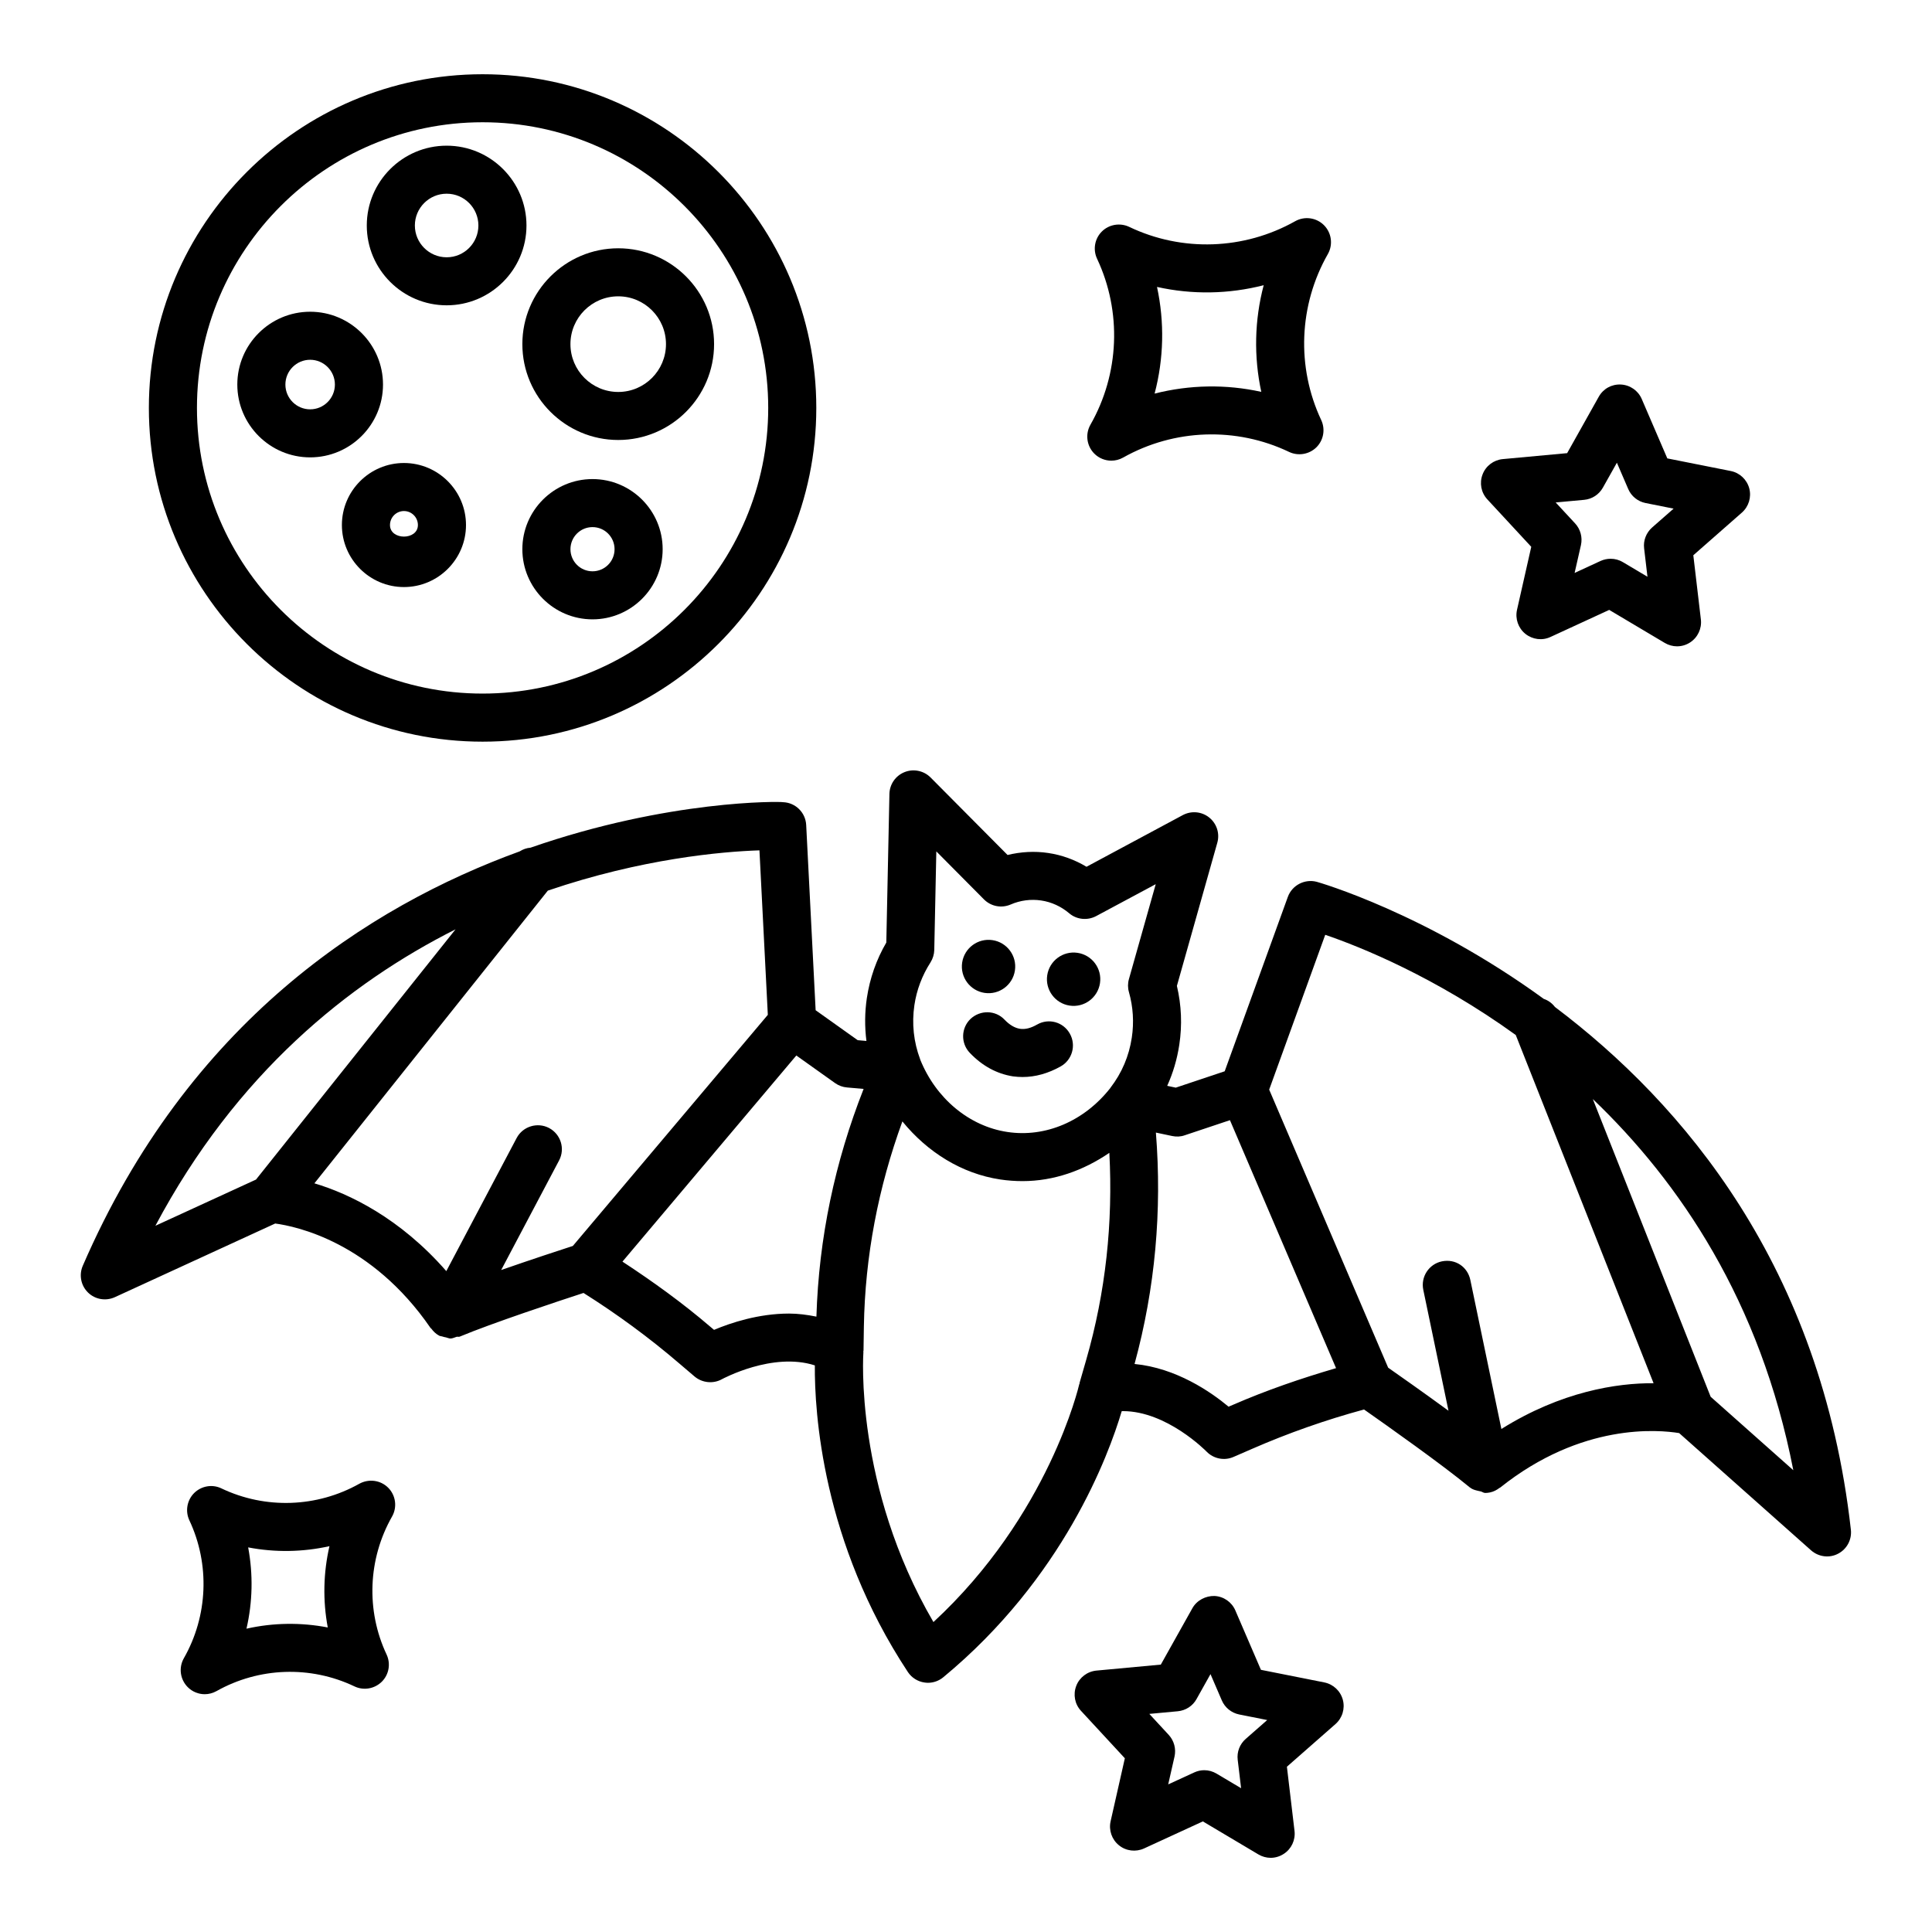 <?xml version="1.0" encoding="UTF-8"?>
<!-- Uploaded to: ICON Repo, www.svgrepo.com, Generator: ICON Repo Mixer Tools -->
<svg fill="#000000" width="800px" height="800px" version="1.1" viewBox="144 144 512 512" xmlns="http://www.w3.org/2000/svg">
 <g>
  <path d="m418.85 415.51c-1.664 0.949-3.125 1.336-4.539 1.133-1.383-0.219-2.766-1.027-4.102-2.426-2.394-2.535-6.418-2.613-9-0.203-2.535 2.426-2.641 6.449-0.203 9 3.293 3.449 7.117 5.547 11.438 6.234 0.855 0.109 1.695 0.172 2.551 0.172 3.387 0 6.777-0.949 10.102-2.812 3.062-1.727 4.148-5.609 2.426-8.672-1.723-3.094-5.594-4.184-8.672-2.426z"/>
  <path d="m404.93 407.13c3.863 0.574 7.461-2.086 8.035-5.949 0.578-3.859-2.086-7.457-5.949-8.035-3.863-0.578-7.457 2.086-8.035 5.949-0.574 3.859 2.086 7.457 5.949 8.035z"/>
  <path d="m556.07 410.85c-0.781-1.008-1.777-1.738-2.953-2.133-31.27-22.746-59.594-30.875-60.191-31.035-3.156-0.809-6.496 0.887-7.633 3.996l-16.738 46.223-12.965 4.336-2.269-0.48c1.57-3.465 2.641-7.133 3.203-10.895 0.793-5.223 0.574-10.461-0.637-15.59l10.707-37.926c0.699-2.457-0.141-5.082-2.129-6.684-1.988-1.602-4.738-1.863-7.012-0.652l-25.52 13.695c-3.109-1.863-6.543-3.125-10.148-3.652-3.59-0.543-7.273-0.324-10.773 0.527l-20.41-20.547c-1.801-1.801-4.523-2.363-6.887-1.414-2.379 0.949-3.949 3.215-4.012 5.766l-0.824 39.402c-2.641 4.523-4.367 9.465-5.16 14.719-0.559 3.777-0.59 7.602-0.109 11.359l-2.316-0.203-11.145-7.941-2.504-49.102c-0.172-3.293-2.828-5.922-6.141-6.031-0.625-0.191-30.242-0.707-66.922 12.059-1.016 0.078-1.98 0.422-2.863 0.977-40.082 14.582-87.812 45.23-115.79 109.83-1.043 2.426-0.496 5.238 1.398 7.086 1.879 1.836 4.695 2.316 7.102 1.227l42.496-19.523c5.504 0.73 25.504 4.879 41.188 27.711 0.039 0.059 0.121 0.062 0.164 0.117 0.555 0.758 1.234 1.434 2.121 1.902 0.25 0.133 0.531 0.102 0.789 0.199 0.344 0.129 0.641 0.18 1 0.25 0.398 0.078 0.777 0.297 1.18 0.297 0.578 0 1.094-0.297 1.645-0.453 0.27-0.074 0.547 0.066 0.809-0.043 8.426-3.527 25.988-9.355 32.812-11.578 8.891 5.594 17.395 11.844 25.305 18.621l4.137 3.527c2.019 1.695 4.93 1.988 7.227 0.715 0.156-0.078 13.43-7.289 24.637-3.668-0.094 12.215 1.895 46.801 24.652 81.258 0.996 1.508 2.598 2.519 4.383 2.781 0.312 0.047 0.621 0.078 0.934 0.078 1.477 0 2.906-0.512 4.059-1.461 31.816-26.297 43.816-58.801 47.297-70.52 0.109-0.016 0.219-0.016 0.324-0.016 11.641 0 22.039 10.602 22.164 10.727 1.836 1.895 4.695 2.488 7.133 1.414l4.973-2.16c9.574-4.18 19.539-7.68 29.625-10.414 5.875 4.117 21 14.812 28.008 20.641 0.016 0.012 0.039 0.008 0.051 0.02 0.793 0.648 1.824 0.828 2.836 1.043 0.402 0.082 0.742 0.402 1.152 0.406 0.012 0 0.02 0.012 0.031 0.012 0.418 0 0.855-0.047 1.305-0.141 0.969-0.199 1.801-0.652 2.535-1.215 0.035-0.027 0.086-0.016 0.121-0.043 21.684-17.301 42.074-15.34 47.469-14.469l34.957 31.07c1.973 1.742 4.816 2.129 7.148 0.902 2.348-1.211 3.699-3.746 3.402-6.375-7.84-69.77-44.414-112.89-78.43-138.53zm-344.23 45.75-26.66 12.242c21.438-40.328 51.156-64.262 79.543-78.559zm83.969 17.59c-3.336 1.082-11.09 3.625-18.992 6.379l15.348-29.043c1.648-3.109 0.449-6.949-2.656-8.594-3.078-1.617-6.949-0.449-8.594 2.656l-18.637 35.27c-12.27-14.062-25.727-20.516-34.957-23.266l61.859-77.57c24.848-8.48 46.148-10.348 56.082-10.672l2.219 43.59zm57.312 17.918c-8.129 0-15.512 2.473-19.895 4.32l-0.996-0.84c-7.289-6.246-15.16-11.934-23.273-17.246l46.078-54.625 10.281 7.32c0.934 0.652 2.004 1.059 3.141 1.148l4.41 0.391c-7.602 19.293-11.871 39.5-12.508 60.344-2.434-0.492-4.871-0.812-7.238-0.812zm78.727 12.293-1.742 6.047c-0.023 0.086 0 0.168-0.02 0.254-0.012 0.051-0.062 0.082-0.074 0.133-0.078 0.355-8.004 34.691-38.641 63.027-21.027-36.043-18.59-71.188-18.559-71.543 0.004-0.051-0.031-0.094-0.031-0.145 0.008-0.098 0.059-0.18 0.059-0.277l0.094-6.281c0.305-18.758 3.84-36.98 10.207-54.43 6.644 8.156 15.742 13.859 25.945 15.387 1.973 0.297 3.949 0.434 5.906 0.434 8.223 0 16.09-2.773 22.996-7.492 0.988 18.5-0.957 36.914-6.141 54.887zm12.09-85.422c-0.73 4.879-2.629 9.355-5.656 13.289-0.012 0.016-0.012 0.039-0.023 0.055-6.914 8.805-17.195 13.184-27.285 11.664-10.125-1.516-18.945-8.871-23.105-19.184-0.008-0.02 0-0.039-0.008-0.059-1.742-4.633-2.254-9.48-1.539-14.363 0.605-4.07 2.051-7.863 4.258-11.316 0.621-0.98 0.98-2.129 1.012-3.293l0.543-26.145 12.637 12.73c1.848 1.848 4.617 2.394 7.055 1.352 2.551-1.117 5.379-1.477 8.082-1.074 2.734 0.402 5.301 1.586 7.43 3.387 1.957 1.68 4.82 1.988 7.133 0.762l15.809-8.469-7.102 25.148c-0.324 1.117-0.324 2.332 0 3.449 1.121 3.969 1.367 8.012 0.762 12.066zm26.844 97.297-1.195 0.512c-4.711-3.938-13.902-10.266-24.918-11.32 5.484-20.102 7.297-40.672 5.656-61.324l4.324 0.914c1.117 0.234 2.269 0.188 3.34-0.203l11.961-3.996 28.121 65.715c-9.27 2.711-18.445 5.852-27.289 9.703zm71.102 6.418-8.23-39.492c-0.715-3.418-3.871-5.672-7.539-4.93-3.434 0.715-5.641 4.086-4.93 7.539l6.68 32.047c-6.648-4.856-13.156-9.43-15.988-11.41l-31.531-73.688 14.855-41.027c9.402 3.207 29.219 11.203 50.492 26.555l36.523 92.281c-9.656-0.074-24.449 2.176-40.332 12.125zm55.457-8.539-31.227-78.891c22.977 21.961 44.406 53.531 53.133 98.359z"/>
  <path d="m429.56 396.51c-3.859-0.574-7.457 2.09-8.035 5.949-0.578 3.863 2.086 7.461 5.949 8.035 3.859 0.578 7.457-2.086 8.035-5.949 0.578-3.859-2.086-7.457-5.949-8.035z"/>
  <path d="m271.89 340.55c48.758 0 88.438-39.68 88.438-88.445 0-48.766-39.684-88.43-88.438-88.43-48.758 0-88.438 39.664-88.438 88.43-0.004 48.766 39.68 88.445 88.438 88.445zm0-164.15c41.75 0 75.695 33.961 75.695 75.703 0 41.75-33.945 75.703-75.695 75.703-41.746 0-75.695-33.953-75.695-75.703 0-41.742 33.945-75.703 75.695-75.703z"/>
  <path d="m262.37 224.91c11.656 0 21.152-9.488 21.152-21.152 0-11.664-9.496-21.152-21.152-21.152-11.672 0-21.168 9.488-21.168 21.152-0.004 11.664 9.496 21.152 21.168 21.152zm0-29.578c4.644 0 8.41 3.777 8.41 8.426 0 4.644-3.762 8.426-8.41 8.426-4.644 0-8.426-3.777-8.426-8.426 0-4.644 3.777-8.426 8.426-8.426z"/>
  <path d="m307.84 260.6c14.004 0 25.398-11.395 25.398-25.402 0-14.004-11.395-25.398-25.398-25.398s-25.41 11.395-25.41 25.398c0 14.012 11.406 25.402 25.41 25.402zm0-38.07c6.981 0 12.652 5.68 12.652 12.668s-5.672 12.676-12.652 12.676c-6.996 0-12.668-5.688-12.668-12.676s5.676-12.668 12.668-12.668z"/>
  <path d="m245.5 245.91c0-10.641-8.656-19.297-19.305-19.297-10.648 0-19.305 8.66-19.305 19.297 0 10.637 8.656 19.297 19.305 19.297 10.645 0 19.305-8.656 19.305-19.297zm-25.867 0c0-3.621 2.938-6.566 6.559-6.566 3.621 0 6.559 2.945 6.559 6.566 0 3.621-2.938 6.566-6.559 6.566-3.617 0-6.559-2.945-6.559-6.566z"/>
  <path d="m251.05 266.7c-9.062 0-16.445 7.375-16.445 16.438s7.383 16.438 16.445 16.438 16.445-7.375 16.445-16.438-7.383-16.438-16.445-16.438zm-3.699 16.438c0-2.043 1.664-3.707 3.699-3.707 2.035 0 3.699 1.664 3.699 3.707 0 4.086-7.398 4.086-7.398 0z"/>
  <path d="m301.02 270.96c-10.242 0-18.59 8.332-18.59 18.582s8.348 18.59 18.59 18.59c10.242 0 18.59-8.34 18.59-18.59s-8.344-18.582-18.59-18.582zm0 24.441c-3.234 0-5.844-2.629-5.844-5.859 0-3.223 2.613-5.852 5.844-5.852 3.234 0 5.844 2.629 5.844 5.852 0.004 3.234-2.609 5.859-5.844 5.859z"/>
  <path d="m438.51 266.08c1.074 0 2.144-0.266 3.125-0.816 13.555-7.633 30-8.184 44-1.492 2.41 1.133 5.301 0.66 7.227-1.234 1.91-1.895 2.41-4.789 1.273-7.219-6.606-14.043-5.938-30.488 1.758-43.988 1.414-2.488 0.996-5.609-1.012-7.641-2.019-2.035-5.16-2.465-7.648-1.066-13.539 7.617-29.984 8.199-44 1.492-2.394-1.133-5.316-0.668-7.227 1.234-1.91 1.895-2.41 4.789-1.273 7.219 6.606 14.043 5.938 30.488-1.758 43.988-1.414 2.488-0.996 5.609 1.012 7.641 1.23 1.238 2.879 1.883 4.523 1.883zm12.109-46.039c9.34 2.082 19.008 1.918 28.273-0.457-2.441 9.227-2.656 18.922-0.637 28.266-9.328-2.066-18.992-1.895-28.273 0.457 2.441-9.234 2.656-18.922 0.637-28.266z"/>
  <path d="m239.24 537.2c-11.254 6.324-24.93 6.793-36.559 1.242-2.41-1.168-5.301-0.668-7.227 1.227-1.895 1.895-2.41 4.789-1.273 7.227 5.488 11.672 4.93 25.352-1.461 36.559-1.414 2.488-0.996 5.609 1.027 7.648 1.211 1.227 2.859 1.879 4.508 1.879 1.074 0 2.144-0.281 3.125-0.824 11.238-6.324 24.898-6.809 36.57-1.242 2.41 1.148 5.301 0.652 7.227-1.242 1.91-1.895 2.41-4.789 1.273-7.211-5.488-11.656-4.941-25.336 1.445-36.559 1.414-2.488 0.996-5.625-1.027-7.648-2.019-2.019-5.125-2.422-7.629-1.055zm-8.379 38.094c-7.102-1.367-14.469-1.273-21.543 0.324 1.633-7.07 1.785-14.406 0.449-21.543 7.117 1.367 14.438 1.258 21.543-0.324-1.629 7.059-1.785 14.41-0.449 21.543z"/>
  <path d="m549.8 288.91-3.777 16.707c-0.527 2.363 0.324 4.824 2.207 6.352 1.91 1.523 4.477 1.863 6.684 0.824l15.543-7.164 14.719 8.75c0.996 0.59 2.129 0.902 3.25 0.902 1.211 0 2.41-0.34 3.465-1.027 2.035-1.32 3.141-3.684 2.859-6.094l-2.004-17.012 12.867-11.301c1.82-1.602 2.578-4.094 1.957-6.434-0.637-2.34-2.535-4.125-4.914-4.594l-16.801-3.34-6.777-15.738c-0.949-2.223-3.094-3.715-5.516-3.84-2.473-0.125-4.695 1.125-5.875 3.242l-8.379 14.945-17.066 1.578c-2.41 0.227-4.492 1.801-5.348 4.066-0.871 2.262-0.391 4.816 1.258 6.598zm14.02-12.449c2.082-0.195 3.934-1.398 4.957-3.223l3.715-6.613 3 6.961c0.824 1.926 2.551 3.316 4.602 3.723l7.43 1.484-5.688 4.988c-1.57 1.383-2.379 3.449-2.129 5.531l0.887 7.531-6.512-3.871c-0.996-0.598-2.113-0.895-3.25-0.895-0.902 0-1.82 0.195-2.672 0.582l-6.871 3.172 1.68-7.391c0.449-2.043-0.125-4.18-1.539-5.719l-5.16-5.566z"/>
  <path d="m494.96 589.86-16.801-3.34-6.777-15.73c-0.949-2.223-3.094-3.715-5.516-3.84-2.332-0.062-4.695 1.133-5.875 3.25l-8.363 14.938-17.066 1.586c-2.41 0.234-4.492 1.801-5.348 4.059-0.871 2.269-0.391 4.836 1.258 6.606l11.625 12.574-3.777 16.707c-0.527 2.363 0.324 4.82 2.207 6.344 1.895 1.555 4.508 1.836 6.668 0.84l15.574-7.164 14.719 8.75c0.996 0.59 2.129 0.902 3.25 0.902 1.211 0 2.41-0.355 3.465-1.043 2.035-1.305 3.141-3.668 2.859-6.078l-2.019-17.02 12.867-11.301c1.82-1.602 2.578-4.086 1.957-6.434-0.633-2.352-2.527-4.125-4.906-4.606zm-20.828 14.965c-1.586 1.383-2.379 3.449-2.129 5.531l0.902 7.539-6.512-3.871c-0.996-0.59-2.113-0.902-3.25-0.902-0.902 0-1.82 0.203-2.656 0.59l-6.902 3.172 1.68-7.398c0.449-2.035-0.125-4.18-1.539-5.719l-5.144-5.566 7.555-0.699c2.082-0.203 3.949-1.398 4.957-3.234l3.699-6.606 3 6.961c0.824 1.926 2.551 3.309 4.602 3.731l7.43 1.477z"/>
 </g>
</svg>